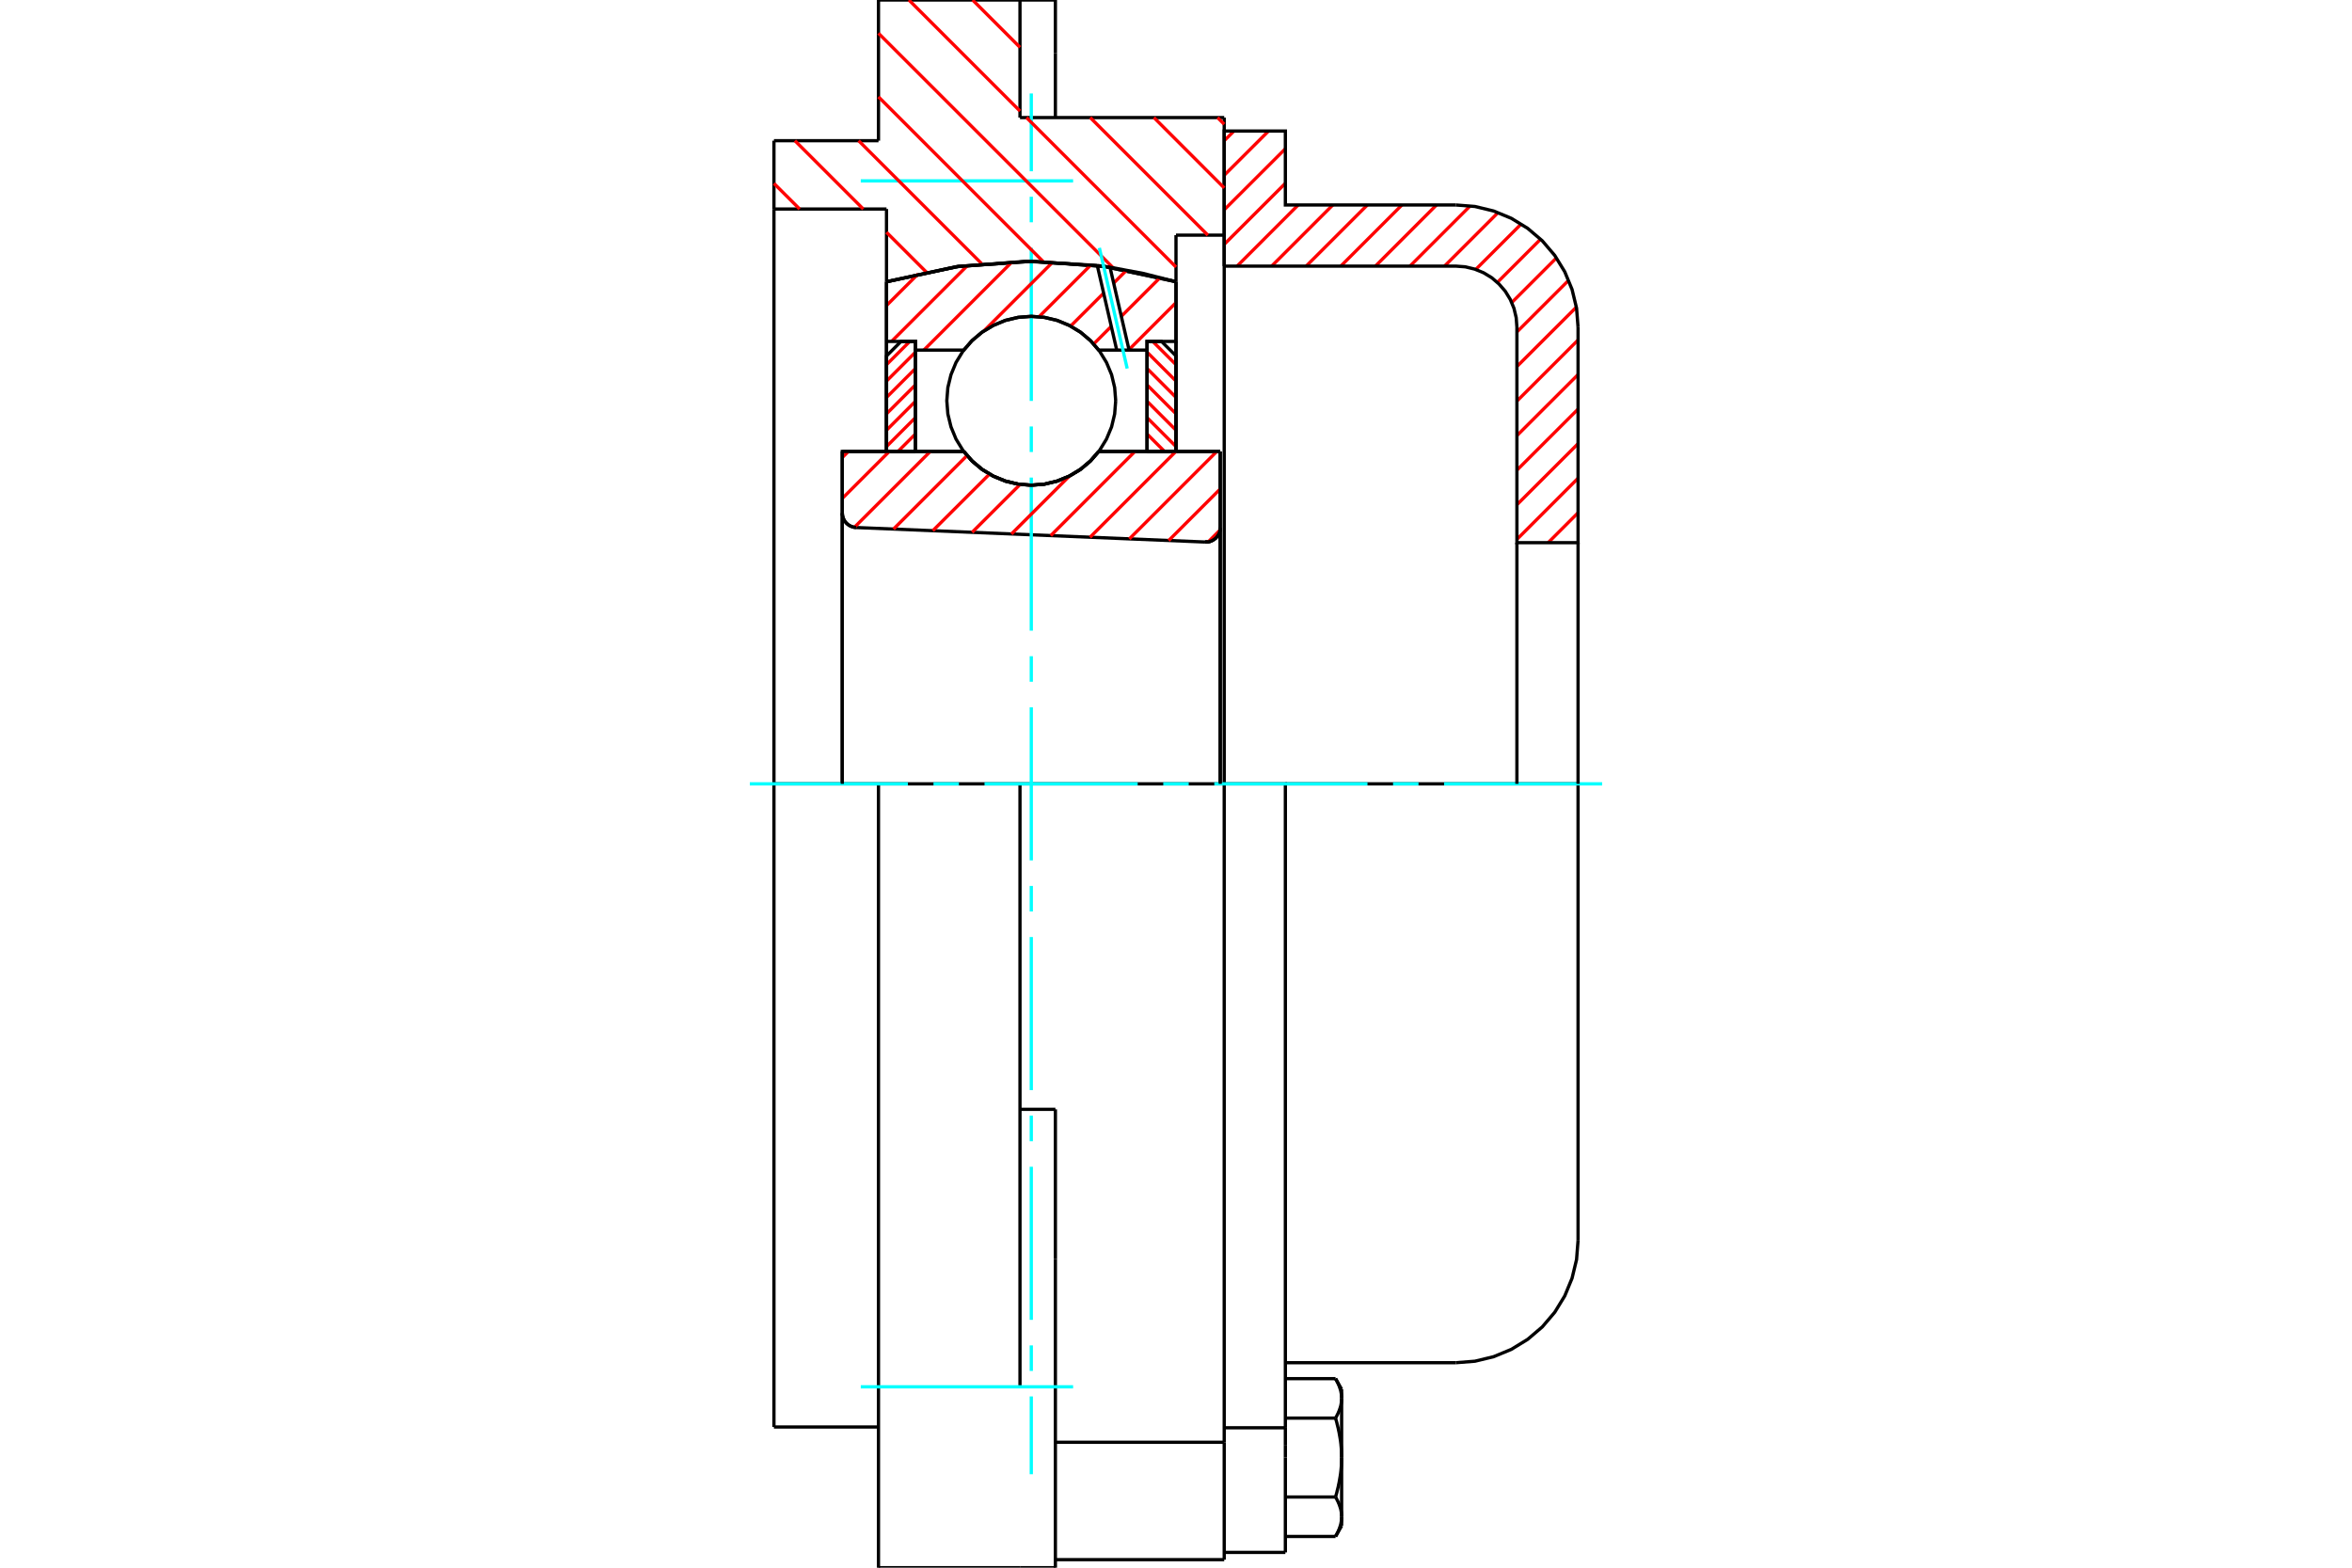 <?xml version="1.0" standalone="no"?>
<!DOCTYPE svg PUBLIC "-//W3C//DTD SVG 1.1//EN"
	"http://www.w3.org/Graphics/SVG/1.1/DTD/svg11.dtd">
<svg xmlns="http://www.w3.org/2000/svg" height="100%" width="100%" viewBox="0 0 36000 24000">
	<rect x="-1800" y="-1200" width="39600" height="26400" style="fill:#FFF"/>
	<g style="fill:none; fill-rule:evenodd" transform="matrix(1 0 0 1 0 0)">
		<g style="fill:none; stroke:#000; stroke-width:50; shape-rendering:geometricPrecision">
			<polyline points="18446,8298 18482,8297 18517,8290 18550,8277 18581,8259 18609,8237 18632,8210 18652,8180 18666,8147 18674,8112 18677,8077"/>
			<line x1="18677" y1="6911" x2="18677" y2="8077"/>
			<line x1="16818" y1="6911" x2="18677" y2="6911"/>
			<polyline points="14751,6911 14882,7061 15036,7189 15207,7291 15391,7366 15586,7412 15785,7428 15984,7412 16178,7366 16363,7291 16534,7189 16687,7061 16818,6911"/>
			<line x1="12892" y1="6911" x2="14751" y2="6911"/>
			<line x1="12892" y1="7854" x2="12892" y2="6911"/>
			<polyline points="12892,7854 12895,7888 12903,7921 12915,7952 12932,7981 12954,8008 12979,8030 13008,8049 13038,8062 13071,8072 13105,8076"/>
			<line x1="18446" y1="8298" x2="13105" y2="8076"/>
			<line x1="18677" y1="8077" x2="18677" y2="12000"/>
			<line x1="12892" y1="7854" x2="12892" y2="12000"/>
			<polyline points="18446,8298 18482,8297 18517,8290 18550,8277 18581,8259 18609,8237 18632,8210 18652,8180 18666,8147 18674,8112 18677,8077"/>
			<polyline points="18738,23877 18738,22314 18738,22080"/>
			<line x1="16154" y1="22080" x2="18738" y2="22080"/>
			<line x1="15612" y1="1800" x2="18738" y2="1800"/>
			<line x1="18738" y1="12000" x2="18738" y2="22080"/>
			<line x1="18738" y1="12000" x2="15612" y2="12000"/>
			<line x1="16154" y1="16983" x2="15612" y2="16983"/>
			<line x1="13446" y1="12000" x2="11846" y2="12000"/>
			<line x1="15612" y1="12000" x2="13446" y2="12000"/>
			<line x1="13569" y1="3200" x2="11846" y2="3200"/>
			<line x1="13569" y1="4313" x2="13569" y2="3200"/>
			<polyline points="18000,4313 16903,4079 15785,4000 14666,4079 13569,4313"/>
			<line x1="18000" y1="3600" x2="18000" y2="4313"/>
			<line x1="18738" y1="3600" x2="18000" y2="3600"/>
			<line x1="18738" y1="1800" x2="18738" y2="3600"/>
			<line x1="15612" y1="0" x2="15612" y2="1800"/>
			<line x1="13446" y1="0" x2="15612" y2="0"/>
			<line x1="13446" y1="2154" x2="13446" y2="0"/>
			<line x1="11846" y1="2154" x2="13446" y2="2154"/>
			<line x1="11846" y1="3200" x2="11846" y2="2154"/>
			<line x1="13569" y1="6911" x2="13569" y2="4313"/>
			<line x1="18000" y1="4313" x2="18000" y2="6911"/>
			<line x1="11846" y1="21846" x2="11846" y2="12000"/>
			<line x1="18738" y1="3600" x2="18738" y2="12000"/>
			<line x1="11846" y1="12000" x2="11846" y2="3200"/>
			<line x1="16154" y1="19273" x2="16154" y2="16983"/>
			<line x1="15612" y1="21231" x2="15612" y2="12000"/>
			<line x1="16154" y1="24000" x2="16154" y2="19273"/>
			<line x1="16154" y1="811" x2="16154" y2="0"/>
			<line x1="16154" y1="1800" x2="16154" y2="811"/>
			<polyline points="13446,24000 13446,21231 13446,12000"/>
			<line x1="13446" y1="24000" x2="15612" y2="24000"/>
			<line x1="16154" y1="23877" x2="18738" y2="23877"/>
			<line x1="11846" y1="21846" x2="13446" y2="21846"/>
			<line x1="16154" y1="0" x2="15612" y2="0"/>
			<line x1="15612" y1="24000" x2="16154" y2="24000"/>
			<line x1="18738" y1="21858" x2="19674" y2="21858"/>
			<line x1="19674" y1="22131" x2="19674" y2="21858"/>
			<line x1="19674" y1="22314" x2="19674" y2="22131"/>
			<line x1="19674" y1="23766" x2="19674" y2="22314"/>
			<polyline points="19674,21858 19674,12000 18738,12000"/>
			<polyline points="20442,21710 20447,21700 20453,21691 20458,21681 20463,21672 20467,21663 20472,21654 20476,21645 20481,21636 20485,21627 20488,21618 20492,21609 20496,21601 20499,21592 20502,21583 20505,21575 20508,21566 20511,21558 20514,21549 20516,21541 20519,21532 20521,21524 20523,21516 20525,21507 20526,21499 20528,21491 20529,21482 20531,21474 20532,21466 20533,21458 20533,21449 20534,21441 20535,21433 20535,21424 20535,21416 20535,21408"/>
			<polyline points="20535,22314 20535,22297 20535,22281 20535,22264 20534,22248 20533,22231 20533,22215 20532,22198 20531,22181 20529,22165 20528,22148 20526,22132 20525,22115 20523,22098 20521,22082 20519,22065 20516,22048 20514,22031 20511,22014 20508,21997 20505,21980 20502,21963 20499,21946 20496,21928 20492,21911 20488,21893 20485,21876 20481,21858 20476,21840 20472,21822 20467,21804 20463,21785 20458,21767 20453,21748 20447,21729 20442,21710"/>
			<line x1="20535" y1="21408" x2="20535" y2="22314"/>
			<polyline points="20535,23220 20535,23212 20535,23203 20535,23195 20534,23187 20533,23178 20533,23170 20532,23162 20531,23154 20529,23145 20528,23137 20526,23129 20525,23120 20523,23112 20521,23104 20519,23095 20516,23087 20514,23079 20511,23070 20508,23062 20505,23053 20502,23044 20499,23036 20496,23027 20492,23018 20488,23010 20485,23001 20481,22992 20476,22983 20472,22974 20467,22965 20463,22956 20458,22946 20453,22937 20447,22927 20442,22918"/>
			<line x1="20535" y1="22314" x2="20535" y2="23220"/>
			<polyline points="20442,22918 20447,22899 20453,22880 20458,22861 20463,22843 20467,22824 20472,22806 20476,22788 20481,22770 20485,22752 20488,22734 20492,22717 20496,22699 20499,22682 20502,22665 20505,22647 20508,22630 20511,22613 20514,22596 20516,22579 20519,22563 20521,22546 20523,22529 20525,22513 20526,22496 20528,22479 20529,22463 20531,22446 20532,22430 20533,22413 20533,22397 20534,22380 20535,22364 20535,22347 20535,22330 20535,22314"/>
			<line x1="20535" y1="23220" x2="20535" y2="23360"/>
			<polyline points="20442,23522 20447,23512 20453,23503 20458,23493 20463,23484 20467,23475 20472,23466 20476,23457 20481,23448 20485,23439 20488,23430 20492,23421 20496,23413 20499,23404 20502,23395 20505,23387 20508,23378 20511,23370 20514,23361 20516,23353 20519,23344 20521,23336 20523,23328 20525,23319 20526,23311 20528,23303 20529,23294 20531,23286 20532,23278 20533,23270 20533,23261 20534,23253 20535,23245 20535,23236 20535,23228 20535,23220"/>
			<polyline points="20535,21408 20535,21400 20535,21391 20535,21383 20534,21375 20533,21366 20533,21358 20532,21350 20531,21342 20529,21333 20528,21325 20526,21317 20525,21308 20523,21300 20521,21292 20519,21283 20516,21275 20514,21267 20511,21258 20508,21250 20505,21241 20502,21232 20499,21224 20496,21215 20492,21206 20488,21198 20485,21189 20481,21180 20476,21171 20472,21162 20467,21153 20463,21144 20458,21134 20453,21125 20447,21115 20442,21106"/>
			<line x1="20535" y1="21268" x2="20535" y2="21408"/>
			<line x1="19674" y1="23522" x2="20442" y2="23522"/>
			<line x1="19674" y1="22918" x2="20442" y2="22918"/>
			<line x1="19674" y1="21710" x2="20442" y2="21710"/>
			<line x1="19674" y1="21106" x2="20442" y2="21106"/>
			<polyline points="24154,12000 22283,12000 19674,12000"/>
			<line x1="24154" y1="18991" x2="24154" y2="12000"/>
			<line x1="18738" y1="23766" x2="19674" y2="23766"/>
			<line x1="20442" y1="23522" x2="20535" y2="23360"/>
			<line x1="20535" y1="21268" x2="20442" y2="21106"/>
			<polyline points="22283,20862 22576,20839 22861,20770 23132,20658 23383,20504 23606,20314 23797,20090 23950,19840 24062,19569 24131,19283 24154,18991"/>
			<line x1="19674" y1="20862" x2="22283" y2="20862"/>
		</g>
		<g style="fill:none; stroke:#0FF; stroke-width:50; shape-rendering:geometricPrecision">
			<line x1="15785" y1="22569" x2="15785" y2="21378"/>
			<line x1="15785" y1="20988" x2="15785" y2="20597"/>
			<line x1="15785" y1="20206" x2="15785" y2="17862"/>
			<line x1="15785" y1="17471" x2="15785" y2="17080"/>
			<line x1="15785" y1="16689" x2="15785" y2="14345"/>
			<line x1="15785" y1="13954" x2="15785" y2="13563"/>
			<line x1="15785" y1="13172" x2="15785" y2="10828"/>
			<line x1="15785" y1="10437" x2="15785" y2="10046"/>
			<line x1="15785" y1="9655" x2="15785" y2="7311"/>
			<line x1="15785" y1="6920" x2="15785" y2="6529"/>
			<line x1="15785" y1="6138" x2="15785" y2="3794"/>
			<line x1="15785" y1="3403" x2="15785" y2="3012"/>
			<line x1="15785" y1="2622" x2="15785" y2="1431"/>
			<line x1="11477" y1="12000" x2="13897" y2="12000"/>
			<line x1="14288" y1="12000" x2="14678" y2="12000"/>
			<line x1="15069" y1="12000" x2="17414" y2="12000"/>
			<line x1="17805" y1="12000" x2="18195" y2="12000"/>
			<line x1="18586" y1="12000" x2="20931" y2="12000"/>
			<line x1="21322" y1="12000" x2="21712" y2="12000"/>
			<line x1="22103" y1="12000" x2="24523" y2="12000"/>
			<line x1="13175" y1="2769" x2="16425" y2="2769"/>
			<line x1="13175" y1="21231" x2="16425" y2="21231"/>
		</g>
		<g style="fill:none; stroke:#F00; stroke-width:50; shape-rendering:geometricPrecision">
			<line x1="24154" y1="7850" x2="23696" y2="8308"/>
			<line x1="24154" y1="7321" x2="23218" y2="8257"/>
			<line x1="24154" y1="6792" x2="23218" y2="7727"/>
			<line x1="24154" y1="6263" x2="23218" y2="7198"/>
			<line x1="24154" y1="5734" x2="23218" y2="6669"/>
			<line x1="24154" y1="5205" x2="23218" y2="6140"/>
			<line x1="24128" y1="4702" x2="23218" y2="5611"/>
			<line x1="24010" y1="4291" x2="23218" y2="5082"/>
			<line x1="23823" y1="3948" x2="23139" y2="4632"/>
			<line x1="23580" y1="3662" x2="22919" y2="4323"/>
			<line x1="23284" y1="3429" x2="22588" y2="4125"/>
			<line x1="22929" y1="3255" x2="22110" y2="4074"/>
			<line x1="22503" y1="3152" x2="21581" y2="4074"/>
			<line x1="21987" y1="3138" x2="21052" y2="4074"/>
			<line x1="21458" y1="3138" x2="20522" y2="4074"/>
			<line x1="20929" y1="3138" x2="19993" y2="4074"/>
			<line x1="20400" y1="3138" x2="19464" y2="4074"/>
			<line x1="19870" y1="3138" x2="18935" y2="4074"/>
			<line x1="19674" y1="2806" x2="18738" y2="3741"/>
			<line x1="19674" y1="2277" x2="18738" y2="3212"/>
			<line x1="19416" y1="2006" x2="18738" y2="2683"/>
			<line x1="18887" y1="2006" x2="18738" y2="2154"/>
		</g>
		<g style="fill:none; stroke:#000; stroke-width:50; shape-rendering:geometricPrecision">
			<polyline points="18738,4074 18738,2006 19674,2006 19674,3138 22283,3138"/>
			<polyline points="24154,5009 24131,4717 24062,4431 23950,4160 23797,3910 23606,3686 23383,3496 23132,3342 22861,3230 22576,3161 22283,3138"/>
			<polyline points="24154,5009 24154,8308 23218,8308 23218,5009 23207,4863 23173,4720 23117,4585 23040,4459 22944,4348 22833,4252 22708,4176 22572,4120 22429,4085 22283,4074 18738,4074"/>
			<line x1="24154" y1="12000" x2="24154" y2="8308"/>
			<line x1="23218" y1="8308" x2="23218" y2="12000"/>
		</g>
		<g style="fill:none; stroke:#F00; stroke-width:50; shape-rendering:geometricPrecision">
			<line x1="18636" y1="1800" x2="18738" y2="1902"/>
			<line x1="17662" y1="1800" x2="18738" y2="2877"/>
			<line x1="14887" y1="0" x2="15612" y2="725"/>
			<line x1="16687" y1="1800" x2="18487" y2="3600"/>
			<line x1="13912" y1="0" x2="15612" y2="1700"/>
			<line x1="15712" y1="1800" x2="18000" y2="4088"/>
			<line x1="13446" y1="509" x2="17037" y2="4099"/>
			<line x1="13446" y1="1483" x2="15966" y2="4004"/>
			<line x1="13142" y1="2154" x2="15025" y2="4036"/>
			<line x1="12167" y1="2154" x2="13213" y2="3200"/>
			<line x1="13569" y1="3556" x2="14179" y2="4166"/>
			<line x1="11846" y1="2808" x2="12239" y2="3200"/>
		</g>
		<g style="fill:none; stroke:#000; stroke-width:50; shape-rendering:geometricPrecision">
			<polyline points="18000,4313 16903,4079 15785,4000 14666,4079 13569,4313"/>
		</g>
		<g style="fill:none; stroke:#F00; stroke-width:50; shape-rendering:geometricPrecision">
			<line x1="13925" y1="5227" x2="13569" y2="5583"/>
			<line x1="14012" y1="5391" x2="13569" y2="5834"/>
			<line x1="14012" y1="5641" x2="13569" y2="6084"/>
			<line x1="14012" y1="5892" x2="13569" y2="6335"/>
			<line x1="14012" y1="6143" x2="13569" y2="6586"/>
			<line x1="14012" y1="6393" x2="13569" y2="6836"/>
			<line x1="14012" y1="6644" x2="13745" y2="6911"/>
			<line x1="14012" y1="6894" x2="13996" y2="6911"/>
		</g>
		<g style="fill:none; stroke:#000; stroke-width:50; shape-rendering:geometricPrecision">
			<polyline points="14012,6911 14012,5227 13791,5227 13569,5449 13569,6911 14012,6911"/>
		</g>
		<g style="fill:none; stroke:#F00; stroke-width:50; shape-rendering:geometricPrecision">
			<line x1="17644" y1="5227" x2="18000" y2="5583"/>
			<line x1="17557" y1="5391" x2="18000" y2="5834"/>
			<line x1="17557" y1="5641" x2="18000" y2="6084"/>
			<line x1="17557" y1="5892" x2="18000" y2="6335"/>
			<line x1="17557" y1="6143" x2="18000" y2="6586"/>
			<line x1="17557" y1="6393" x2="18000" y2="6836"/>
			<line x1="17557" y1="6644" x2="17824" y2="6911"/>
			<line x1="17557" y1="6894" x2="17573" y2="6911"/>
		</g>
		<g style="fill:none; stroke:#000; stroke-width:50; shape-rendering:geometricPrecision">
			<polyline points="17557,6911 17557,5227 17778,5227 18000,5449 18000,6911 17557,6911"/>
			<polyline points="17077,6135 17061,5933 17014,5736 16936,5549 16830,5376 16698,5222 16544,5090 16371,4984 16184,4906 15987,4859 15785,4843 15582,4859 15385,4906 15198,4984 15025,5090 14871,5222 14739,5376 14633,5549 14556,5736 14508,5933 14492,6135 14508,6338 14556,6535 14633,6722 14739,6895 14871,7049 15025,7181 15198,7287 15385,7364 15582,7412 15785,7428 15987,7412 16184,7364 16371,7287 16544,7181 16698,7049 16830,6895 16936,6722 17014,6535 17061,6338 17077,6135"/>
		</g>
		<g style="fill:none; stroke:#F00; stroke-width:50; shape-rendering:geometricPrecision">
			<line x1="18000" y1="4633" x2="17281" y2="5352"/>
			<line x1="17756" y1="4251" x2="17163" y2="4843"/>
			<line x1="17009" y1="4997" x2="16740" y2="5266"/>
			<line x1="17242" y1="4138" x2="17046" y2="4334"/>
			<line x1="16892" y1="4488" x2="16387" y2="4992"/>
			<line x1="16698" y1="4055" x2="15904" y2="4849"/>
			<line x1="16116" y1="4010" x2="15062" y2="5064"/>
			<line x1="15491" y1="4009" x2="14140" y2="5360"/>
			<line x1="14813" y1="4060" x2="13646" y2="5227"/>
			<line x1="14053" y1="4194" x2="13569" y2="4677"/>
		</g>
		<g style="fill:none; stroke:#000; stroke-width:50; shape-rendering:geometricPrecision">
			<polyline points="13569,6911 13569,5227 13569,4313"/>
			<polyline points="16795,4064 15711,4000 14630,4084 13569,4313"/>
			<polyline points="16990,4091 16893,4077 16795,4064"/>
			<polyline points="18000,4313 17499,4186 16990,4091"/>
			<polyline points="18000,4313 18000,5227 17557,5227 17557,5360 17557,6911"/>
			<polyline points="17557,5360 17282,5360 17093,5360 16818,5360 16687,5210 16534,5082 16363,4980 16178,4904 15984,4858 15785,4843 15586,4858 15391,4904 15207,4980 15036,5082 14882,5210 14751,5360 14012,5360 14012,6911"/>
			<polyline points="14012,5360 14012,5227 13569,5227"/>
			<line x1="18000" y1="5227" x2="18000" y2="6911"/>
		</g>
		<g style="fill:none; stroke:#0FF; stroke-width:50; shape-rendering:geometricPrecision">
			<line x1="17253" y1="5642" x2="16827" y2="3795"/>
		</g>
		<g style="fill:none; stroke:#000; stroke-width:50; shape-rendering:geometricPrecision">
			<line x1="17093" y1="5360" x2="16795" y2="4064"/>
			<line x1="17282" y1="5360" x2="16990" y2="4091"/>
		</g>
		<g style="fill:none; stroke:#F00; stroke-width:50; shape-rendering:geometricPrecision">
			<line x1="18673" y1="8116" x2="18494" y2="8295"/>
			<line x1="18677" y1="7485" x2="17888" y2="8275"/>
			<line x1="18625" y1="6911" x2="17286" y2="8250"/>
			<line x1="17998" y1="6911" x2="16684" y2="8225"/>
			<line x1="17372" y1="6911" x2="16083" y2="8200"/>
			<line x1="16368" y1="7288" x2="15481" y2="8175"/>
			<line x1="15614" y1="7416" x2="14880" y2="8149"/>
			<line x1="15145" y1="7258" x2="14278" y2="8124"/>
			<line x1="14802" y1="6974" x2="13677" y2="8099"/>
			<line x1="14239" y1="6911" x2="13077" y2="8073"/>
			<line x1="13612" y1="6911" x2="12892" y2="7631"/>
			<line x1="12986" y1="6911" x2="12892" y2="7004"/>
		</g>
		<g style="fill:none; stroke:#000; stroke-width:50; shape-rendering:geometricPrecision">
			<polyline points="12892,7854 12895,7888 12903,7921 12915,7952 12932,7981 12954,8008 12979,8030 13008,8049 13038,8062 13071,8072 13105,8076"/>
			<polyline points="18446,8298 18482,8297 18517,8290 18550,8277 18581,8259 18609,8237 18632,8210 18652,8180 18666,8147 18674,8112 18677,8077"/>
			<polyline points="18677,6911 18234,6911 16818,6911"/>
			<polyline points="14751,6911 14882,7061 15036,7189 15207,7291 15391,7366 15586,7412 15785,7428 15984,7412 16178,7366 16363,7291 16534,7189 16687,7061 16818,6911"/>
			<polyline points="14751,6911 13335,6911 12892,6911 12892,12000"/>
			<line x1="18677" y1="12000" x2="18677" y2="6911"/>
		</g>
	</g>
</svg>
